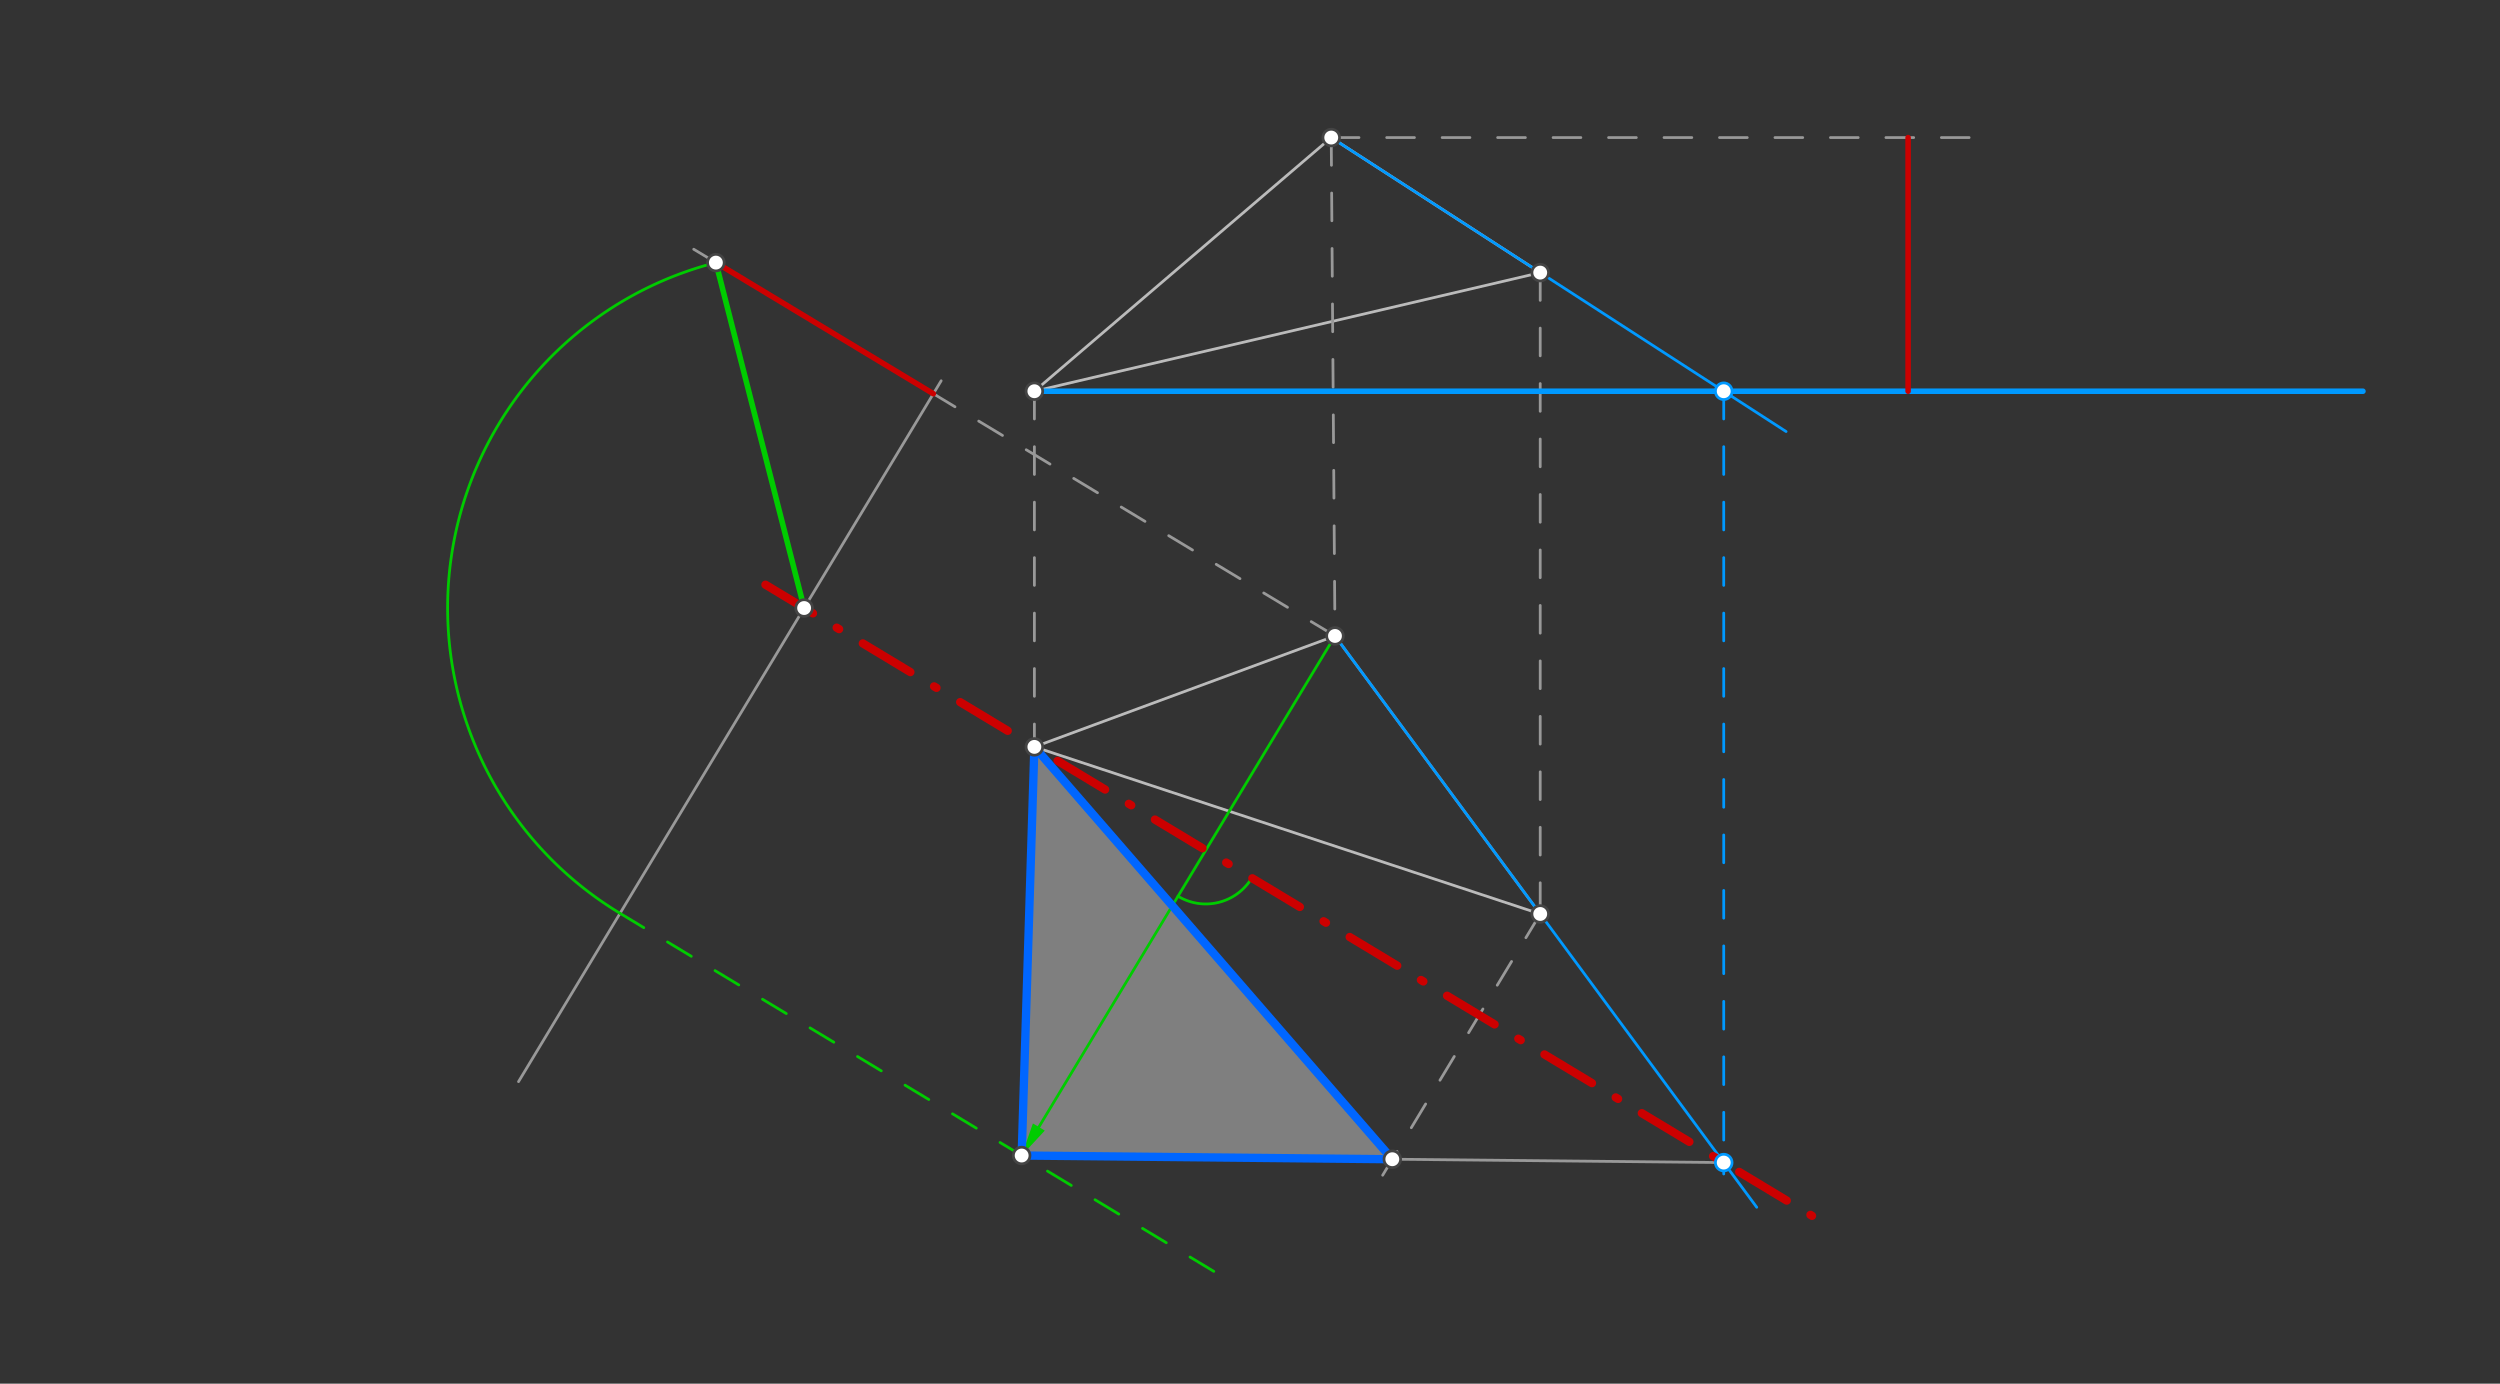 <svg xmlns="http://www.w3.org/2000/svg" class="svg--816" height="100%" preserveAspectRatio="xMidYMid meet" viewBox="0 0 901.417 498.898" width="100%"><rect x="0" y="0" width="901.417" height="498.898" fill="#333333" stroke="none"/><defs><marker id="marker-arrow" markerHeight="16" markerUnits="userSpaceOnUse" markerWidth="24" orient="auto-start-reverse" refX="24" refY="4" viewBox="0 0 24 8"><path d="M 0 0 L 24 4 L 0 8 z" stroke="inherit"></path></marker></defs><g class="aux-layer--949"><g class="element--733"><g fill="#cccccc" opacity="0.5"><path d="M 372.966 269.3 L 502.021 417.983 L 368.379 416.64 L 372.966 269.3 Z" stroke="none"></path></g></g><g class="element--733"><line stroke="#bbbbbb" stroke-dasharray="none" stroke-linecap="round" stroke-width="1" x1="372.966" x2="480" y1="141.065" y2="49.6"></line></g><g class="element--733"><line stroke="#bbbbbb" stroke-dasharray="none" stroke-linecap="round" stroke-width="1" x1="372.966" x2="555.35" y1="141.065" y2="98.3"></line></g><g class="element--733"><line stroke="#bbbbbb" stroke-dasharray="none" stroke-linecap="round" stroke-width="1" x1="555.35" x2="480" y1="98.3" y2="49.6"></line></g><g class="element--733"><line stroke="#bbbbbb" stroke-dasharray="none" stroke-linecap="round" stroke-width="1" x1="481.35" x2="372.966" y1="229.3" y2="269.3"></line></g><g class="element--733"><line stroke="#bbbbbb" stroke-dasharray="none" stroke-linecap="round" stroke-width="1" x1="372.966" x2="555.35" y1="269.3" y2="329.547"></line></g><g class="element--733"><line stroke="#999999" stroke-dasharray="none" stroke-linecap="round" stroke-width="1" x1="481.35" x2="555.35" y1="229.3" y2="329.547"></line></g><g class="element--733"><line stroke="#999999" stroke-dasharray="10" stroke-linecap="round" stroke-width="1" x1="372.966" x2="372.966" y1="141.065" y2="269.3"></line></g><g class="element--733"><line stroke="#999999" stroke-dasharray="10" stroke-linecap="round" stroke-width="1" x1="480" x2="481.35" y1="49.6" y2="229.3"></line></g><g class="element--733"><line stroke="#999999" stroke-dasharray="10" stroke-linecap="round" stroke-width="1" x1="555.35" x2="555.35" y1="98.3" y2="329.547"></line></g><g class="element--733"><line stroke="#0099ff" stroke-dasharray="none" stroke-linecap="round" stroke-width="1" x1="480" x2="644" y1="49.6" y2="155.596"></line></g><g class="element--733"><line stroke="#0099ff" stroke-dasharray="10" stroke-linecap="round" stroke-width="1" x1="621.518" x2="621.518" y1="141.065" y2="423.3"></line></g><g class="element--733"><line stroke="#0099ff" stroke-dasharray="none" stroke-linecap="round" stroke-width="1" x1="481.35" x2="633.414" y1="229.3" y2="435.3"></line></g><g class="element--733"><line stroke="#999999" stroke-dasharray="none" stroke-linecap="round" stroke-width="1" x1="339.35" x2="186.965" y1="137.3" y2="390"></line></g><g class="element--733"><line stroke="#999999" stroke-dasharray="10" stroke-linecap="round" stroke-width="1" x1="481.35" x2="242" y1="229.3" y2="84.965"></line></g><g class="element--733"><line stroke="#999999" stroke-dasharray="10" stroke-linecap="round" stroke-width="1" x1="480" x2="715.35" y1="49.6" y2="49.6"></line></g><g class="element--733"><path d="M 258.127 94.69 A 128.543 128.543 0 0 0 223.562 329.311" fill="none" stroke="#00cc00" stroke-dasharray="none" stroke-linecap="round" stroke-width="1"></path></g><g class="element--733"><line stroke="#00cc00" stroke-dasharray="10" stroke-linecap="round" stroke-width="1" x1="223.562" x2="440" y1="329.311" y2="459.83"></line></g><g class="element--733"><path d="M 451.35 316.568 A 19.375 19.375 0 0 1 424.753 323.154" fill="none" stroke="#00cc00" stroke-dasharray="none" stroke-linecap="round" stroke-width="1"></path></g><g class="element--733"><line stroke="#00cc00" stroke-dasharray="none" stroke-linecap="round" stroke-width="1" x1="481.35" x2="374.575" y1="229.3" y2="406.364"></line><path d="M368.379,416.64 l12,2.5 l0,-5 z" fill="#00cc00" stroke="#00cc00" stroke-width="0" transform="rotate(301.091, 368.379, 416.64)"></path></g><g class="element--733"><line stroke="#999999" stroke-dasharray="none" stroke-linecap="round" stroke-width="1" x1="372.966" x2="368.379" y1="269.3" y2="416.64"></line></g><g class="element--733"><line stroke="#999999" stroke-dasharray="none" stroke-linecap="round" stroke-width="1" x1="368.379" x2="621.518" y1="416.64" y2="419.184"></line></g><g class="element--733"><line stroke="#999999" stroke-dasharray="10" stroke-linecap="round" stroke-width="1" x1="555.35" x2="493.568" y1="329.547" y2="432"></line></g><g class="element--733"><line stroke="#999999" stroke-dasharray="none" stroke-linecap="round" stroke-width="1" x1="372.966" x2="502.021" y1="269.3" y2="417.983"></line></g></g><g class="main-layer--75a"><g class="element--733"><line stroke="#0099ff" stroke-dasharray="none" stroke-linecap="round" stroke-width="2" x1="372.966" x2="852" y1="141.065" y2="141.065"></line></g><g class="element--733"><line stroke="#cc0000" stroke-dasharray="20, 10, 1, 10" stroke-linecap="round" stroke-width="3" x1="276" x2="653.35" y1="210.827" y2="438.38"></line></g><g class="element--733"><line stroke="#cc0000" stroke-dasharray="none" stroke-linecap="round" stroke-width="2" x1="688" x2="688" y1="141.065" y2="49.6"></line></g><g class="element--733"><line stroke="#cc0000" stroke-dasharray="none" stroke-linecap="round" stroke-width="2" x1="336.533" x2="258.127" y1="141.971" y2="94.69"></line></g><g class="element--733"><line stroke="#00cc00" stroke-dasharray="none" stroke-linecap="round" stroke-width="2" x1="289.942" x2="258.127" y1="219.234" y2="94.69"></line></g><g class="element--733"><line stroke="#0066ff" stroke-dasharray="none" stroke-linecap="round" stroke-width="3" x1="502.021" x2="368.379" y1="417.983" y2="416.64"></line></g><g class="element--733"><line stroke="#0066ff" stroke-dasharray="none" stroke-linecap="round" stroke-width="3" x1="368.379" x2="372.966" y1="416.64" y2="269.3"></line></g><g class="element--733"><line stroke="#0066ff" stroke-dasharray="none" stroke-linecap="round" stroke-width="3" x1="372.966" x2="502.021" y1="269.3" y2="417.983"></line></g><g class="element--733"><circle cx="372.966" cy="141.065" r="3" stroke="#444444" stroke-width="1" fill="#ffffff"></circle>}</g><g class="element--733"><circle cx="480" cy="49.6" r="3" stroke="#444444" stroke-width="1" fill="#ffffff"></circle>}</g><g class="element--733"><circle cx="555.35" cy="98.3" r="3" stroke="#444444" stroke-width="1" fill="#ffffff"></circle>}</g><g class="element--733"><circle cx="481.35" cy="229.3" r="3" stroke="#444444" stroke-width="1" fill="#ffffff"></circle>}</g><g class="element--733"><circle cx="555.35" cy="329.547" r="3" stroke="#444444" stroke-width="1" fill="#ffffff"></circle>}</g><g class="element--733"><circle cx="372.966" cy="269.3" r="3" stroke="#444444" stroke-width="1" fill="#ffffff"></circle>}</g><g class="element--733"><circle cx="621.518" cy="141.065" r="3" stroke="#0099ff" stroke-width="1" fill="#ffffff"></circle>}</g><g class="element--733"><circle cx="621.518" cy="419.184" r="3" stroke="#0099ff" stroke-width="1" fill="#ffffff"></circle>}</g><g class="element--733"><circle cx="289.942" cy="219.234" r="3" stroke="#444444" stroke-width="1" fill="#ffffff"></circle>}</g><g class="element--733"><circle cx="258.127" cy="94.69" r="3" stroke="#444444" stroke-width="1" fill="#ffffff"></circle>}</g><g class="element--733"><circle cx="368.379" cy="416.64" r="3" stroke="#444444" stroke-width="1" fill="#ffffff"></circle>}</g><g class="element--733"><circle cx="502.021" cy="417.983" r="3" stroke="#444444" stroke-width="1" fill="#ffffff"></circle>}</g></g><g class="snaps-layer--ac6"></g><g class="temp-layer--52d"></g></svg>